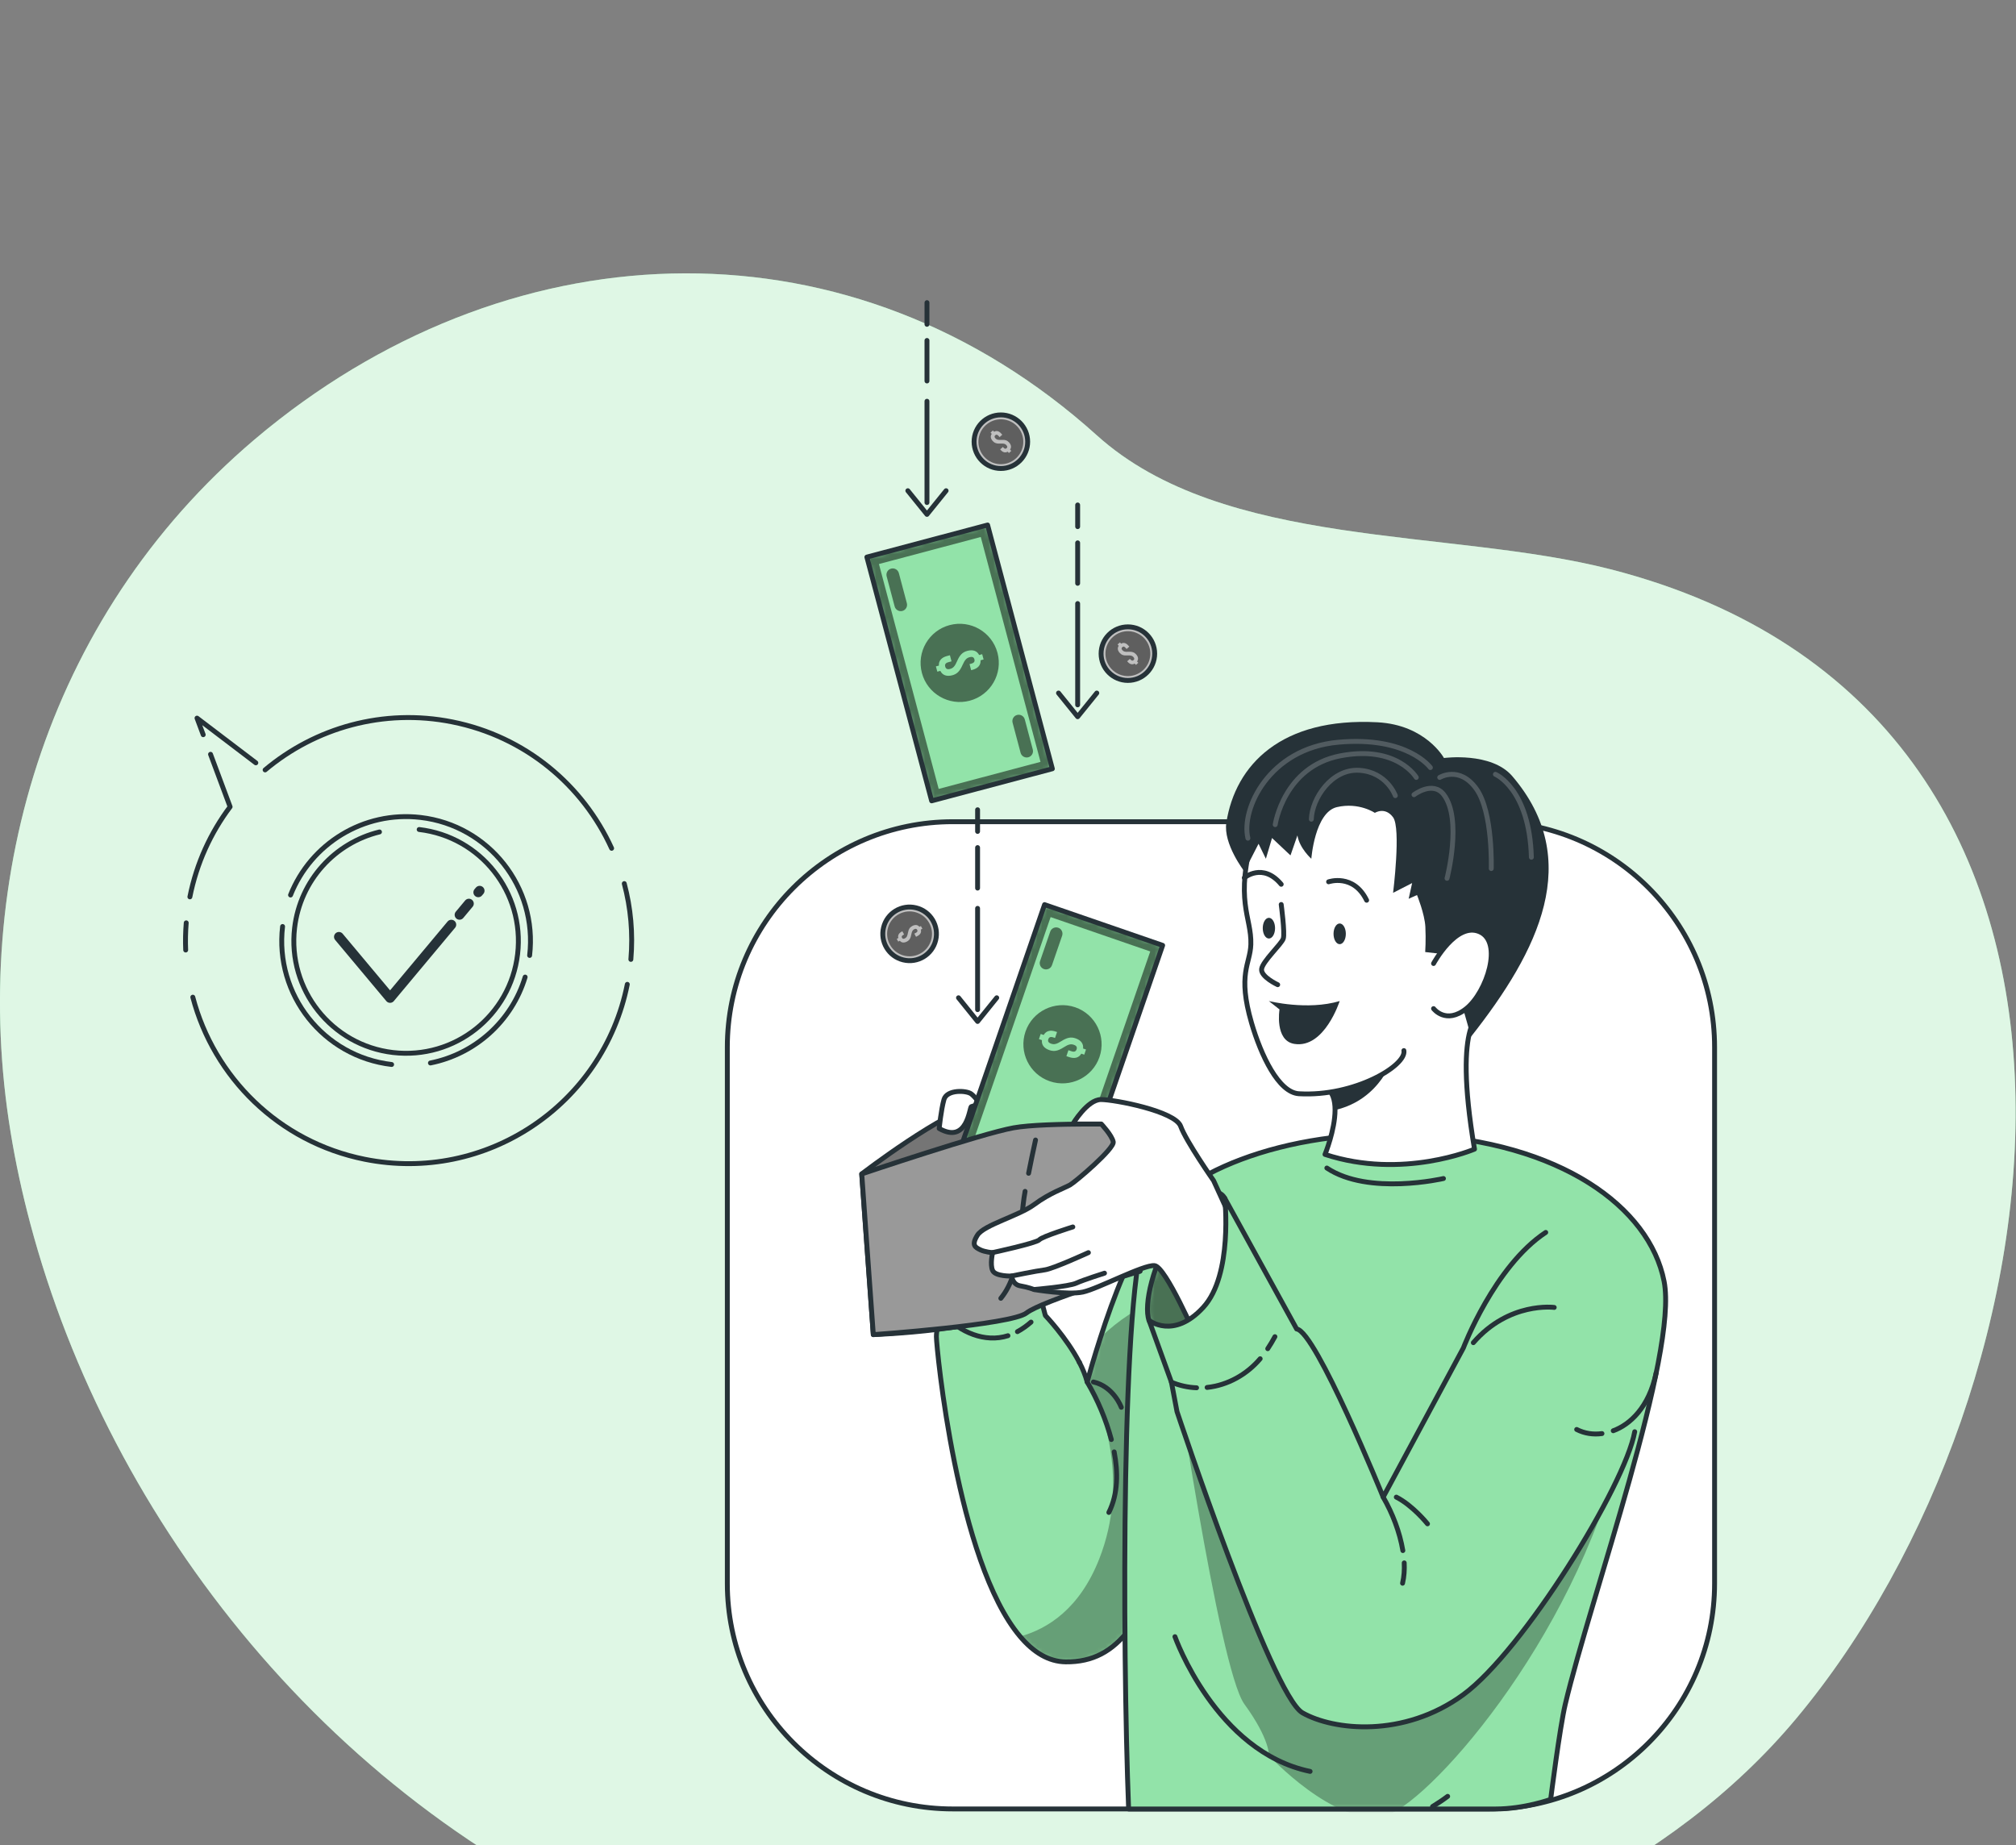 <svg width="413" height="378" viewBox="0 0 413 378" fill="none" xmlns="http://www.w3.org/2000/svg">
<rect x="0" y="0" width="413" height="378" fill="#808080" stroke="none"/>
<g clip-path="url(#clip0_114_4732)">
<path d="M54.19 88.337C54.38 88.184 54.56 88.031 54.75 87.878C106.32 46.1 174.81 44.211 224.71 89.192C250.72 112.632 296.9 108.151 329.94 116.627C443.86 145.862 424.16 284.946 367.89 352.171C317.11 412.836 207.08 426.549 133.16 396.694C68.2 370.464 22.46 311.859 6.18 250.591C4.55 244.446 3.2 238.237 2.18 231.992C-6.38 179.83 10.06 124.438 54.19 88.337Z" fill="#92E3A9"/>
<path opacity="0.7" d="M54.19 88.337C54.38 88.184 54.56 88.031 54.75 87.878C106.32 46.1 174.81 44.211 224.71 89.192C250.72 112.632 296.9 108.151 329.94 116.627C443.86 145.862 424.16 284.946 367.89 352.171C317.11 412.836 207.08 426.549 133.16 396.694C68.2 370.464 22.46 311.859 6.18 250.591C4.55 244.446 3.2 238.237 2.18 231.992C-6.38 179.83 10.06 124.438 54.19 88.337Z" fill="white"/>
<path d="M128.51 201.658C123.56 226.398 99.49 242.448 74.74 237.498C57.04 233.958 43.8 220.638 39.5 204.288" stroke="#263238" stroke-linecap="round" stroke-linejoin="round"/>
<path d="M127.89 181.018C129.21 185.978 129.7 191.218 129.24 196.548" stroke="#263238" stroke-linecap="round" stroke-linejoin="round"/>
<path d="M54.31 157.728C64.57 149.118 78.51 145.058 92.67 147.898C107.64 150.888 119.42 160.878 125.3 173.788" stroke="#263238" stroke-linecap="round" stroke-linejoin="round"/>
<path d="M41.63 150.518L40.36 147.118L52.41 156.278" stroke="#263238" stroke-linecap="round" stroke-linejoin="round"/>
<path d="M38.9 183.738C40.28 176.818 43.17 170.578 47.14 165.288L43.13 154.528" stroke="#263238" stroke-linecap="round" stroke-linejoin="round"/>
<path d="M38.04 194.628C37.96 192.788 38 190.928 38.15 189.058" stroke="#263238" stroke-linecap="round" stroke-linejoin="round"/>
<path d="M85.87 169.938C98.48 171.418 107.51 182.838 106.04 195.458C104.56 208.068 93.14 217.098 80.52 215.628C67.91 214.148 58.88 202.728 60.35 190.108C61.5 180.288 68.67 172.648 77.74 170.438" stroke="#263238" stroke-linecap="round" stroke-linejoin="round"/>
<path d="M80.23 218.078C66.26 216.438 56.25 203.788 57.89 189.808" stroke="#263238" stroke-linecap="round" stroke-linejoin="round"/>
<path d="M107.58 200.168C104.85 209.228 97.29 215.948 88.18 217.768" stroke="#263238" stroke-linecap="round" stroke-linejoin="round"/>
<path d="M59.52 183.358C63.67 172.898 74.45 166.098 86.16 167.468C100.13 169.108 110.14 181.758 108.5 195.738" stroke="#263238" stroke-linecap="round" stroke-linejoin="round"/>
<path d="M97.98 182.808L98.26 182.478" stroke="#263238" stroke-width="2" stroke-linecap="round" stroke-linejoin="round"/>
<path d="M94.14 187.418L96.06 185.118" stroke="#263238" stroke-width="2" stroke-linecap="round" stroke-linejoin="round"/>
<path d="M69.43 191.928L79.91 204.448L92.46 189.428" stroke="#263238" stroke-width="2" stroke-linecap="round" stroke-linejoin="round"/>
<path d="M305.06 168.34H195.19C169.68 168.34 149 189.02 149 214.53V324.4C149 349.91 169.68 370.59 195.19 370.59H305.06C330.57 370.59 351.25 349.91 351.25 324.4V214.53C351.25 189.02 330.57 168.34 305.06 168.34Z" fill="white" stroke="#263238" stroke-linecap="round" stroke-linejoin="round"/>
<path d="M210.96 257.39C207.89 252.33 193.17 252.41 191.84 254.66C191.84 254.66 199.14 278.24 207.27 275.8C215.4 273.36 210.97 257.39 210.97 257.39H210.96Z" fill="#92E3A9"/>
<mask id="mask0_114_4732" style="mask-type:luminance" maskUnits="userSpaceOnUse" x="191" y="253" width="22" height="23">
<path d="M210.96 257.39C207.89 252.33 193.17 252.41 191.84 254.66C191.84 254.66 199.14 278.24 207.27 275.8C215.4 273.36 210.97 257.39 210.97 257.39H210.96Z" fill="white"/>
</mask>
<g mask="url(#mask0_114_4732)">
<path opacity="0.3" d="M210.96 257.39C207.89 252.33 193.17 252.41 191.84 254.66C191.84 254.66 199.14 278.24 207.27 275.8C215.4 273.36 210.97 257.39 210.97 257.39H210.96Z" fill="black"/>
</g>
<path d="M210.96 257.39C207.89 252.33 193.17 252.41 191.84 254.66C191.84 254.66 199.14 278.24 207.27 275.8C215.4 273.36 210.97 257.39 210.97 257.39H210.96Z" stroke="#263238" stroke-linecap="round" stroke-linejoin="round"/>
<path d="M193.39 269.39C193.39 269.39 191.83 271.17 191.83 273.84C191.83 276.04 196.03 319.97 208.98 335.26C211.69 338.47 214.79 340.42 218.32 340.46C229.28 340.58 234.59 331.88 241.57 311.71C242.44 309.2 243.34 306.5 244.27 303.62C251.05 282.8 259.39 239.37 259.39 239.37C259.39 239.37 244.6 242.8 235.83 251.49C232 255.29 228 266.08 225.45 274C224.19 277.89 223.28 281.09 222.91 282.43C222.79 282.88 222.72 283.12 222.72 283.12C222.38 281.81 221.83 280.48 221.17 279.19C221.17 279.17 221.17 279.16 221.15 279.16C221.12 279.13 221.11 279.09 221.1 279.06C218.45 273.98 214.15 269.5 214.15 269.5L210.96 257.39C210.96 257.39 209.83 259.6 204.72 260.38C199.61 261.16 191.83 254.66 191.83 254.66L193.39 269.39Z" fill="#92E3A9"/>
<mask id="mask1_114_4732" style="mask-type:luminance" maskUnits="userSpaceOnUse" x="191" y="239" width="69" height="102">
<path d="M193.39 269.39C193.39 269.39 191.83 271.17 191.83 273.84C191.83 276.04 196.03 319.97 208.98 335.26C211.69 338.47 214.79 340.42 218.32 340.46C229.28 340.58 234.59 331.88 241.57 311.71C242.44 309.2 243.34 306.5 244.27 303.62C251.05 282.8 259.39 239.37 259.39 239.37C259.39 239.37 244.6 242.8 235.83 251.49C232 255.29 228 266.08 225.45 274C224.19 277.89 223.28 281.09 222.91 282.43C222.79 282.88 222.72 283.12 222.72 283.12C222.38 281.81 221.83 280.48 221.17 279.19C221.17 279.17 221.17 279.16 221.15 279.16C221.12 279.13 221.11 279.09 221.1 279.06C218.45 273.98 214.15 269.5 214.15 269.5L210.96 257.39C210.96 257.39 209.83 259.6 204.72 260.38C199.61 261.16 191.83 254.66 191.83 254.66L193.39 269.39Z" fill="white"/>
</mask>
<g mask="url(#mask1_114_4732)">
<path opacity="0.3" d="M208.98 335.26C211.69 338.47 214.79 340.42 218.32 340.46C229.28 340.58 234.59 331.88 241.57 311.71L241.42 264.83C241.42 264.83 233.18 266.43 225.45 274.01C224.19 277.9 223.28 281.1 222.91 282.44C225.99 288.86 231.37 303.62 225.2 319.35C221.2 329.55 214.65 333.7 208.98 335.26Z" fill="black"/>
</g>
<path d="M193.39 269.39C193.39 269.39 191.83 271.17 191.83 273.84C191.83 276.04 196.03 319.97 208.98 335.26C211.69 338.47 214.79 340.42 218.32 340.46C229.28 340.58 234.59 331.88 241.57 311.71C242.44 309.2 243.34 306.5 244.27 303.62C251.05 282.8 259.39 239.37 259.39 239.37C259.39 239.37 244.6 242.8 235.83 251.49C232 255.29 228 266.08 225.45 274C224.19 277.89 223.28 281.09 222.91 282.43C222.79 282.88 222.72 283.12 222.72 283.12C222.38 281.81 221.83 280.48 221.17 279.19C221.17 279.17 221.17 279.16 221.15 279.16C221.12 279.13 221.11 279.09 221.1 279.06C218.45 273.98 214.15 269.5 214.15 269.5L210.96 257.39C210.96 257.39 209.83 259.6 204.72 260.38C199.61 261.16 191.83 254.66 191.83 254.66L193.39 269.39Z" stroke="#263238" stroke-linecap="round" stroke-linejoin="round"/>
<path d="M228.25 297.44C229.04 301.56 229.07 306.02 227.16 309.85" stroke="#263238" stroke-linecap="round" stroke-linejoin="round"/>
<path d="M222.72 283.13C224.88 286.78 226.57 290.81 227.67 294.91" stroke="#263238" stroke-linecap="round" stroke-linejoin="round"/>
<path d="M229.71 288.31C229.71 288.31 228.17 284.07 224 283.12" stroke="#263238" stroke-linecap="round" stroke-linejoin="round"/>
<path d="M208.43 272.81C209.43 272.27 210.37 271.6 211.22 270.85" stroke="#263238" stroke-linecap="round" stroke-linejoin="round"/>
<path d="M193.39 269.39C196.65 272.88 201.74 275.16 206.49 273.64" stroke="#263238" stroke-linecap="round" stroke-linejoin="round"/>
<path d="M221.09 279.07C221.09 279.07 221.11 279.1 221.15 279.16C221.12 279.13 221.11 279.09 221.1 279.06L221.09 279.07Z" fill="#92E3A9" stroke="#263238" stroke-linecap="round" stroke-linejoin="round"/>
<path d="M317.67 368.63C317.67 368.63 319.53 353.91 320.67 349.11C325.79 327.47 343.82 277.34 340.91 262.51C337.92 247.26 319.64 233.93 290.15 232.46C262.79 231.1 240.24 240.79 234.84 252.07C229.69 262.83 229.9 337.09 231.21 370.6H306.36C312.29 370.6 317.66 368.64 317.66 368.64L317.67 368.63Z" fill="#92E3A9"/>
<mask id="mask2_114_4732" style="mask-type:luminance" maskUnits="userSpaceOnUse" x="230" y="232" width="112" height="139">
<path d="M317.67 368.63C317.67 368.63 319.53 353.91 320.67 349.11C325.79 327.47 343.82 277.34 340.91 262.51C337.92 247.26 319.64 233.93 290.15 232.46C262.79 231.1 240.24 240.79 234.84 252.07C229.69 262.83 229.9 337.09 231.21 370.6H306.36C312.29 370.6 317.66 368.64 317.66 368.64L317.67 368.63Z" fill="white"/>
</mask>
<g mask="url(#mask2_114_4732)">
<path opacity="0.3" d="M311.8 279.17C297.63 298.6 282.18 327.67 282.18 327.67L239.98 275.07C239.98 275.07 249.65 341.88 254.92 349.11C260.19 356.34 259.96 359.66 259.96 359.66C259.96 359.66 273.34 374.07 283.37 372.11C291.88 370.45 322.49 336.3 332.03 296.7L311.81 279.17H311.8Z" fill="black"/>
</g>
<path d="M317.67 368.63C317.67 368.63 319.53 353.91 320.67 349.11C325.79 327.47 343.82 277.34 340.91 262.51C337.92 247.26 319.64 233.93 290.15 232.46C262.79 231.1 240.24 240.79 234.84 252.07C229.69 262.83 229.9 337.09 231.21 370.6H306.36C312.29 370.6 317.66 368.64 317.66 368.64L317.67 368.63Z" stroke="#263238" stroke-linecap="round" stroke-linejoin="round"/>
<path d="M302.07 235.42C302.07 235.42 287.36 241.73 271.44 236.5C271.44 236.5 273.49 231.52 273.5 227.41C273.51 225.35 272.99 223.5 271.44 222.62C271.44 222.62 272.16 221.83 273.38 220.58H273.39C279.42 214.44 297.73 197.18 303.69 207.47C303.69 207.47 297.45 208.06 302.07 235.42Z" fill="white" stroke="#263238" stroke-linecap="round" stroke-linejoin="round"/>
<path d="M285.44 216.36C285.44 216.36 283.02 225.23 273.5 227.41C273.51 225.35 272.99 223.5 271.44 222.62C271.44 222.62 272.16 221.83 273.38 220.58H273.39C279.22 218.29 285.44 216.36 285.44 216.36Z" fill="#263238"/>
<path d="M307.83 192.99C314.15 167.81 300.54 159.2 291.97 155.9C278.23 150.61 260.9 156.63 256.84 170.61C252.78 184.6 256.44 187.78 256.25 193.5C256.12 197.51 253.46 199.49 256.39 209.56C258.33 216.2 261.92 223.83 266.11 224.07C277.46 224.73 288.2 218.27 287.6 215.23" fill="white"/>
<path d="M307.83 192.99C314.15 167.81 300.54 159.2 291.97 155.9C278.23 150.61 260.9 156.63 256.84 170.61C252.78 184.6 256.44 187.78 256.25 193.5C256.12 197.51 253.46 199.49 256.39 209.56C258.33 216.2 261.92 223.83 266.11 224.07C277.46 224.73 288.2 218.27 287.6 215.23" stroke="#263238" stroke-linecap="round" stroke-linejoin="round"/>
<path d="M272.18 180.65C272.18 180.65 277.26 178.89 279.97 184.43" stroke="#263238" stroke-linecap="round" stroke-linejoin="round"/>
<path d="M254.91 179.83C254.91 179.83 258.69 176.62 262.47 181.16" stroke="#263238" stroke-linecap="round" stroke-linejoin="round"/>
<path d="M274.45 193.43C275.146 193.43 275.71 192.481 275.71 191.31C275.71 190.139 275.146 189.19 274.45 189.19C273.754 189.19 273.19 190.139 273.19 191.31C273.19 192.481 273.754 193.43 274.45 193.43Z" fill="#263238"/>
<path d="M258.69 190.15C258.69 191.32 259.25 192.27 259.95 192.27C260.65 192.27 261.21 191.32 261.21 190.15C261.21 188.98 260.65 188.03 259.95 188.03C259.25 188.03 258.69 188.98 258.69 190.15Z" fill="#263238"/>
<path d="M262.47 185.3C262.47 185.3 263.25 191.13 262.9 192.27C262.55 193.41 258.61 196.97 258.45 198.55C258.29 200.13 261.75 201.73 261.75 201.73" fill="white"/>
<path d="M262.47 185.3C262.47 185.3 263.25 191.13 262.9 192.27C262.55 193.41 258.61 196.97 258.45 198.55C258.29 200.13 261.75 201.73 261.75 201.73" stroke="#263238" stroke-linecap="round" stroke-linejoin="round"/>
<path d="M259.95 205.08C259.95 205.08 267.83 207.06 274.45 205.08C274.45 205.08 271.33 214.85 265.16 213.86C261.08 213.2 262.12 206.8 262.12 206.8L259.95 205.09V205.08Z" fill="#263238"/>
<path d="M281.67 166.54C281.67 166.54 278.41 164.3 273.88 165.35C269.35 166.41 268.64 175.93 268.64 175.93C268.64 175.93 266.22 173.79 265.79 171.15L264.37 175.24L260.59 171.68L259.33 175.93L257.83 172.86L254.92 178.52C254.92 178.52 250.55 172.89 251.23 168.54C253.08 156.67 262.49 146.92 282.19 147.97C292.11 148.5 295.81 155.29 295.81 155.29C295.81 155.29 305.51 153.98 309.81 159.01C324.46 176.14 315.27 194.74 301.36 212.37L296.59 195.57L291.97 195.04C291.97 195.04 292.14 192.5 292 189.86C291.86 187.22 290.29 183.36 290.29 183.36L288.58 184.13L289.29 180.91L285.39 182.91C285.39 182.91 287.04 169.68 285.39 167.44C283.74 165.2 281.67 166.52 281.67 166.52V166.54Z" fill="#263238"/>
<path d="M293.68 197.39C293.68 197.39 298.3 188.79 303.12 190.89C307.95 192.99 304.59 203.27 300.39 206.63C296.19 209.99 293.68 206.63 293.68 206.63" fill="white"/>
<path d="M293.68 197.39C293.68 197.39 298.3 188.79 303.12 190.89C307.95 192.99 304.59 203.27 300.39 206.63C296.19 209.99 293.68 206.63 293.68 206.63" stroke="#263238" stroke-linecap="round" stroke-linejoin="round"/>
<g opacity="0.2">
<path d="M285.85 163C285.85 163 284.13 158.18 278.48 157.81C272.83 157.44 268.77 163.56 268.64 167.83" stroke="white" stroke-linecap="round" stroke-linejoin="round"/>
<path d="M289.67 162.81C289.67 162.81 293.54 159.84 295.79 162.81C299.59 167.83 296.44 179.94 296.44 179.94" stroke="white" stroke-linecap="round" stroke-linejoin="round"/>
<path d="M294.94 159.27C294.94 159.27 298.97 156.8 302.42 161.57C305.87 166.34 305.5 177.94 305.5 177.94" stroke="white" stroke-linecap="round" stroke-linejoin="round"/>
<path d="M306.35 158.63C306.35 158.63 313.32 161.57 313.72 175.62" stroke="white" stroke-linecap="round" stroke-linejoin="round"/>
<path d="M290.14 159.27C290.14 159.27 286.22 152.61 274.6 154.84C262.99 157.07 261.24 168.94 261.24 168.94" stroke="white" stroke-linecap="round" stroke-linejoin="round"/>
<path d="M293.03 157.25C293.03 157.25 288.35 150.76 274.14 152.06C259.93 153.36 254.21 165.79 255.65 171.72" stroke="white" stroke-linecap="round" stroke-linejoin="round"/>
</g>
<path d="M176.53 240.5C176.53 240.5 193.44 227.49 200.81 226.17C208.18 224.85 233.54 230.39 233.54 230.39V260.42C233.54 260.42 217.67 262.16 210.55 267.37C203.43 272.58 178.9 273.42 178.9 273.42L176.53 240.5Z" fill="#757575" stroke="#263238" stroke-linecap="round" stroke-linejoin="round"/>
<path d="M192.4 231.19C192.4 231.19 192.79 227.37 193.38 225.26C193.98 223.15 198.07 223.38 198.99 224.12C199.91 224.86 200.8 226.16 200.8 226.16C200.8 226.16 199.38 226.57 198.99 226.71C198.59 226.84 198.2 234.49 192.4 231.19Z" fill="white" stroke="#263238" stroke-linecap="round" stroke-linejoin="round"/>
<path d="M213.99 185.327L197.142 234.173L221.334 242.517L238.182 193.671L213.99 185.327Z" fill="#92E3A9"/>
<mask id="mask3_114_4732" style="mask-type:luminance" maskUnits="userSpaceOnUse" x="197" y="185" width="42" height="58">
<path d="M213.99 185.327L197.142 234.173L221.334 242.517L238.182 193.671L213.99 185.327Z" fill="white"/>
</mask>
<g mask="url(#mask3_114_4732)">
<path opacity="0.5" d="M197.15 234.18L221.34 242.52L238.19 193.68L214 185.34L197.15 234.18ZM235.64 194.92L220.1 239.98L199.69 232.94L215.23 187.88L235.64 194.92Z" fill="black"/>
<path opacity="0.5" d="M217.59 191.7L215.51 197.73C215.28 198.41 214.54 198.76 213.87 198.53C213.19 198.3 212.84 197.56 213.07 196.89L215.15 190.86C215.38 190.18 216.12 189.83 216.79 190.06C217.47 190.29 217.82 191.03 217.59 191.7Z" fill="black"/>
<path opacity="0.5" d="M222.27 230.97L220.19 237C219.96 237.68 219.22 238.03 218.55 237.8C217.87 237.57 217.52 236.83 217.75 236.16L219.83 230.13C220.06 229.45 220.8 229.1 221.47 229.33C222.15 229.56 222.5 230.3 222.27 230.97Z" fill="black"/>
<path opacity="0.5" d="M210.09 211.32C208.65 215.5 210.87 220.07 215.05 221.51C219.23 222.95 223.8 220.73 225.24 216.55C226.68 212.37 224.46 207.8 220.28 206.36C216.1 204.92 211.53 207.14 210.09 211.32ZM221.88 214.8L222.48 215.01L222.12 216.07L221.52 215.86C221.01 216.72 220.14 216.94 219.02 216.56L218.46 216.37L218.88 215.15L219.52 215.37C220.11 215.57 220.41 215.39 220.55 214.98C220.69 214.57 220.57 214.24 219.98 214.04C219.39 213.84 218.89 213.93 217.91 214.56C216.71 215.33 215.93 215.46 214.99 215.14C213.89 214.76 213.34 214.06 213.45 213.09L212.84 212.88L213.2 211.82L213.81 212.03C214.31 211.18 215.18 210.95 216.29 211.34L216.55 211.43L216.13 212.65L215.79 212.53C215.2 212.33 214.9 212.49 214.76 212.9C214.62 213.31 214.76 213.62 215.35 213.82C215.94 214.02 216.43 213.93 217.42 213.3C218.63 212.54 219.4 212.4 220.34 212.72C221.45 213.1 222 213.83 221.88 214.81V214.8Z" fill="black"/>
</g>
<path d="M213.99 185.327L197.142 234.173L221.334 242.517L238.182 193.671L213.99 185.327Z" stroke="#263238" stroke-linecap="round" stroke-linejoin="round"/>
<path d="M215.588 157.494L202.32 107.556L177.588 114.128L190.857 164.065L215.588 157.494Z" fill="#92E3A9"/>
<mask id="mask4_114_4732" style="mask-type:luminance" maskUnits="userSpaceOnUse" x="177" y="107" width="39" height="58">
<path d="M215.588 157.494L202.32 107.556L177.588 114.128L190.857 164.065L215.588 157.494Z" fill="white"/>
</mask>
<g mask="url(#mask4_114_4732)">
<path opacity="0.5" d="M202.34 107.56L177.61 114.13L190.88 164.06L215.61 157.49L202.34 107.56ZM192.3 161.62L180.06 115.55L200.92 110.01L213.16 156.08L192.3 161.62Z" fill="black"/>
<path opacity="0.5" d="M209.08 154.22L207.44 148.05C207.26 147.36 207.67 146.65 208.36 146.47C209.05 146.29 209.76 146.7 209.94 147.39L211.58 153.56C211.76 154.25 211.35 154.96 210.66 155.14C209.97 155.32 209.26 154.91 209.08 154.22Z" fill="black"/>
<path opacity="0.5" d="M183.28 124.24L181.64 118.07C181.46 117.38 181.87 116.67 182.56 116.49C183.25 116.31 183.96 116.72 184.14 117.41L185.78 123.58C185.96 124.27 185.55 124.98 184.86 125.16C184.17 125.34 183.46 124.93 183.28 124.24Z" fill="black"/>
<path opacity="0.5" d="M204.35 133.75C203.21 129.47 198.82 126.93 194.55 128.06C190.28 129.19 187.73 133.59 188.86 137.86C189.99 142.13 194.39 144.68 198.66 143.55C202.94 142.41 205.48 138.02 204.35 133.75ZM192.63 137.44L192.02 137.6L191.73 136.52L192.34 136.36C192.28 135.36 192.88 134.69 194.02 134.39L194.6 134.24L194.93 135.49L194.27 135.67C193.67 135.83 193.53 136.15 193.64 136.57C193.75 136.99 194.04 137.2 194.64 137.04C195.24 136.88 195.61 136.53 196.07 135.45C196.63 134.15 197.21 133.6 198.17 133.34C199.3 133.04 200.14 133.32 200.59 134.19L201.21 134.02L201.5 135.1L200.88 135.27C200.94 136.26 200.35 136.93 199.21 137.23L198.95 137.3L198.62 136.05L198.97 135.96C199.57 135.8 199.73 135.5 199.62 135.08C199.51 134.66 199.22 134.48 198.62 134.64C198.02 134.8 197.67 135.15 197.19 136.23C196.61 137.54 196.05 138.08 195.09 138.34C193.95 138.64 193.09 138.34 192.65 137.46L192.63 137.44Z" fill="black"/>
</g>
<path d="M215.588 157.494L202.32 107.556L177.588 114.128L190.857 164.065L215.588 157.494Z" stroke="#263238" stroke-linecap="round" stroke-linejoin="round"/>
<path d="M176.53 240.5C176.53 240.5 201.06 232.23 207.65 231.05C214.24 229.86 233.54 230.39 233.54 230.39V260.42C233.54 260.42 213.4 266.53 210.29 268.98C207.18 271.43 178.91 273.42 178.91 273.42L176.54 240.5H176.53Z" fill="#999999" stroke="#263238" stroke-linecap="round" stroke-linejoin="round"/>
<path d="M210 244.07C208.71 251.02 209.64 260.34 205.03 265.98" stroke="#263238" stroke-linecap="round" stroke-linejoin="round"/>
<path d="M212.14 233.55C211.64 235.82 211.17 238.09 210.72 240.37" stroke="#263238" stroke-linecap="round" stroke-linejoin="round"/>
<path d="M236.55 133.91C236.55 136.94 234.09 139.4 231.06 139.4C228.03 139.4 225.57 136.94 225.57 133.91C225.57 130.88 228.03 128.42 231.06 128.42C234.09 128.42 236.55 130.88 236.55 133.91Z" fill="#BFBFBF" stroke="#263238" stroke-linecap="round" stroke-linejoin="round"/>
<path opacity="0.5" d="M234.13 137.33C236.02 135.64 236.18 132.73 234.48 130.84C232.78 128.95 229.88 128.79 227.99 130.49C226.1 132.19 225.94 135.09 227.64 136.98C229.34 138.87 232.24 139.03 234.13 137.33ZM229.19 132.3L228.95 132.03L229.43 131.6L229.67 131.87C230.16 131.58 230.67 131.71 231.12 132.22L231.35 132.47L230.8 132.96L230.54 132.67C230.3 132.41 230.1 132.41 229.92 132.58C229.73 132.75 229.7 132.95 229.94 133.21C230.18 133.47 230.45 133.57 231.12 133.53C231.93 133.48 232.36 133.63 232.74 134.05C233.19 134.55 233.26 135.05 232.94 135.51L233.19 135.79L232.71 136.22L232.46 135.94C231.97 136.23 231.47 136.1 231.02 135.59L230.92 135.47L231.47 134.98L231.61 135.13C231.85 135.39 232.04 135.4 232.23 135.23C232.42 135.06 232.43 134.87 232.19 134.6C231.95 134.34 231.68 134.24 231.01 134.28C230.19 134.33 229.77 134.18 229.39 133.76C228.94 133.26 228.87 132.74 229.2 132.28L229.19 132.3Z" fill="black"/>
<path d="M210.53 90.49C210.53 93.52 208.07 95.98 205.04 95.98C202.01 95.98 199.55 93.52 199.55 90.49C199.55 87.46 202.01 85 205.04 85C208.07 85 210.53 87.46 210.53 90.49Z" fill="#BFBFBF" stroke="#263238" stroke-linecap="round" stroke-linejoin="round"/>
<path opacity="0.5" d="M208.11 93.92C210 92.23 210.16 89.32 208.46 87.43C206.77 85.54 203.86 85.38 201.97 87.08C200.08 88.78 199.92 91.68 201.62 93.57C203.31 95.46 206.22 95.62 208.11 93.92ZM203.17 88.89L202.93 88.62L203.41 88.19L203.65 88.46C204.14 88.17 204.65 88.3 205.1 88.81L205.33 89.06L204.78 89.55L204.52 89.26C204.28 89 204.08 89 203.9 89.17C203.71 89.34 203.68 89.54 203.92 89.8C204.16 90.06 204.43 90.16 205.1 90.12C205.91 90.07 206.34 90.22 206.72 90.64C207.17 91.14 207.24 91.64 206.92 92.1L207.17 92.38L206.69 92.81L206.44 92.53C205.95 92.82 205.45 92.69 205 92.18L204.9 92.06L205.45 91.57L205.59 91.72C205.83 91.98 206.02 91.99 206.21 91.82C206.4 91.65 206.41 91.46 206.17 91.19C205.93 90.93 205.66 90.83 204.99 90.87C204.17 90.92 203.75 90.77 203.37 90.35C202.92 89.85 202.85 89.33 203.18 88.87L203.17 88.89Z" fill="black"/>
<path d="M185.03 196.65C182.08 195.93 180.28 192.95 181.01 190C181.73 187.05 184.71 185.25 187.66 185.98C190.61 186.7 192.41 189.68 191.68 192.63C190.96 195.58 187.98 197.38 185.03 196.65Z" fill="#BFBFBF" stroke="#263238" stroke-linecap="round" stroke-linejoin="round"/>
<path opacity="0.5" d="M182.28 193.48C183.47 195.72 186.26 196.57 188.5 195.37C190.74 194.18 191.59 191.39 190.39 189.15C189.2 186.91 186.41 186.06 184.17 187.26C181.93 188.45 181.08 191.24 182.28 193.48ZM188.34 189.88L188.66 189.71L188.96 190.27L188.64 190.44C188.8 190.99 188.56 191.44 187.96 191.76L187.66 191.92L187.31 191.27L187.66 191.09C187.97 190.92 188.01 190.72 187.9 190.5C187.78 190.28 187.6 190.2 187.28 190.37C186.97 190.54 186.81 190.78 186.69 191.44C186.55 192.24 186.3 192.62 185.8 192.89C185.21 193.2 184.7 193.16 184.34 192.73L184.01 192.9L183.71 192.34L184.04 192.17C183.88 191.63 184.12 191.18 184.72 190.86L184.86 190.79L185.21 191.44L185.03 191.54C184.72 191.71 184.66 191.9 184.78 192.12C184.9 192.34 185.08 192.4 185.4 192.23C185.71 192.06 185.87 191.82 185.99 191.16C186.14 190.35 186.38 189.98 186.88 189.71C187.48 189.39 188 189.44 188.36 189.88H188.34Z" fill="black"/>
<path d="M250.9 245.48C249.5 242.94 245.5 244.17 240.83 251.5C236.16 258.83 234.26 267.39 235.39 270.5C236.52 273.61 251.61 277.39 251.61 277.39L254.72 269.5L250.9 245.48Z" fill="#92E3A9"/>
<mask id="mask5_114_4732" style="mask-type:luminance" maskUnits="userSpaceOnUse" x="235" y="244" width="20" height="34">
<path d="M250.9 245.48C249.5 242.94 245.5 244.17 240.83 251.5C236.16 258.83 234.26 267.39 235.39 270.5C236.52 273.61 251.61 277.39 251.61 277.39L254.72 269.5L250.9 245.48Z" fill="white"/>
</mask>
<g mask="url(#mask5_114_4732)">
<path opacity="0.5" d="M250.9 245.48C249.5 242.94 245.5 244.17 240.83 251.5C236.16 258.83 234.26 267.39 235.39 270.5C236.52 273.61 251.61 277.39 251.61 277.39L254.72 269.5L250.9 245.48Z" fill="black"/>
</g>
<path d="M250.9 245.48C249.5 242.94 245.5 244.17 240.83 251.5C236.16 258.83 234.26 267.39 235.39 270.5C236.52 273.61 251.61 277.39 251.61 277.39L254.72 269.5L250.9 245.48Z" stroke="#263238" stroke-linecap="round" stroke-linejoin="round"/>
<path d="M257.28 260.83L248.62 241.88C248.62 241.88 242.98 233.81 241.87 230.73C240.76 227.65 228.35 225.26 225.55 225.26C222.75 225.26 219.78 230.27 219.78 230.27H225.61C225.61 230.27 227.78 232.56 228.06 233.93C228.33 235.3 220.35 242.1 219.21 242.75C218.07 243.4 215.06 244.4 211.89 246.75C208.72 249.1 201.58 250.93 200.24 253.04C198.91 255.15 199.85 255.54 200.8 256.03C201.76 256.51 203.35 256.63 203.35 256.63C203.35 256.63 202.78 259.02 203.35 260.28C203.92 261.53 207.24 261.42 207.24 261.42C207.24 261.42 207.4 263.16 209.02 263.43C210.64 263.7 211.88 264.19 211.88 264.19C211.88 264.19 218.74 265.35 221.82 264.7C224.9 264.05 234.24 259.07 236.52 259.28C238.8 259.49 245.12 274.14 245.12 274.14C245.12 274.14 255.9 272.31 257.27 260.85L257.28 260.83Z" fill="white" stroke="#263238" stroke-linecap="round" stroke-linejoin="round"/>
<path d="M203.36 256.61C203.36 256.61 212.32 254.67 212.92 253.99C213.51 253.31 219.78 251.36 219.78 251.36" stroke="#263238" stroke-linecap="round" stroke-linejoin="round"/>
<path d="M207.26 261.4C207.26 261.4 212.29 260.37 214.04 260.15C215.79 259.92 222.97 256.62 222.97 256.62" stroke="#263238" stroke-linecap="round" stroke-linejoin="round"/>
<path d="M211.89 264.17C211.89 264.17 218.98 263.57 220.46 262.88C221.94 262.2 226.27 260.83 226.27 260.83" stroke="#263238" stroke-linecap="round" stroke-linejoin="round"/>
<path d="M316.66 252.48C306.14 259.41 299.78 276.16 299.78 276.16L283.36 306.71C283.36 306.71 269.55 272.71 265.64 272.27L250.9 245.47C250.9 245.47 252.64 261.17 246.5 267.84C240.36 274.51 235.39 270.49 235.39 270.49L239.98 283.16L241.12 289.18C241.12 289.18 260.49 347.3 266.83 350.9C273.16 354.5 287.57 356.11 299.79 347.16C312.01 338.21 332.91 304.38 334.89 293.31" fill="#92E3A9"/>
<path d="M316.66 252.48C306.14 259.41 299.78 276.16 299.78 276.16L283.36 306.71C283.36 306.71 269.55 272.71 265.64 272.27L250.9 245.47C250.9 245.47 252.64 261.17 246.5 267.84C240.36 274.51 235.39 270.49 235.39 270.49L239.98 283.16L241.12 289.18C241.12 289.18 260.49 347.3 266.83 350.9C273.16 354.5 287.57 356.11 299.79 347.16C312.01 338.21 332.91 304.38 334.89 293.31" stroke="#263238" stroke-linecap="round" stroke-linejoin="round"/>
<path d="M259.71 276.3C260.24 275.5 260.73 274.68 261.18 273.84" stroke="#263238" stroke-linecap="round" stroke-linejoin="round"/>
<path d="M247.29 284.24C251.51 283.79 255.43 281.59 258.16 278.36" stroke="#263238" stroke-linecap="round" stroke-linejoin="round"/>
<path d="M239.97 283.16C241.61 283.85 243.36 284.24 245.13 284.31" stroke="#263238" stroke-linecap="round" stroke-linejoin="round"/>
<path d="M287.67 320.18C287.74 321.58 287.65 322.98 287.33 324.35" stroke="#263238" stroke-linecap="round" stroke-linejoin="round"/>
<path d="M283.36 306.71C285.29 310.07 286.74 313.84 287.39 317.66" stroke="#263238" stroke-linecap="round" stroke-linejoin="round"/>
<path d="M292.44 312.18C292.44 312.18 289.45 308.44 286.05 306.71" stroke="#263238" stroke-linecap="round" stroke-linejoin="round"/>
<path d="M318.4 267.85C318.4 267.85 309.16 266.61 301.83 275.07" stroke="#263238" stroke-linecap="round" stroke-linejoin="round"/>
<path d="M328.18 293.69C326.41 293.94 324.6 293.67 323 292.85" stroke="#263238" stroke-linecap="round" stroke-linejoin="round"/>
<path d="M339.27 281.3C337.82 288.31 333.9 291.87 330.49 293.11" stroke="#263238" stroke-linecap="round" stroke-linejoin="round"/>
<path d="M295.71 241.44C295.71 241.44 280.37 245 271.82 239.29" stroke="#263238" stroke-linecap="round" stroke-linejoin="round"/>
<path d="M240.7 335.3C240.7 335.3 249.06 358.9 268.39 362.9" stroke="#263238" stroke-linecap="round" stroke-linejoin="round"/>
<path d="M296.57 368.01C295.58 368.76 294.53 369.45 293.47 370.1" stroke="#263238" stroke-linecap="round" stroke-linejoin="round"/>
<path d="M189.9 82.2V102.95" stroke="#263238" stroke-linecap="round" stroke-linejoin="round"/>
<path d="M189.9 69.75V78.05" stroke="#263238" stroke-linecap="round" stroke-linejoin="round"/>
<path d="M189.9 62V66.44" stroke="#263238" stroke-linecap="round" stroke-linejoin="round"/>
<path d="M185.98 100.53L189.9 105.38L193.82 100.53" stroke="#263238" stroke-linecap="round" stroke-linejoin="round"/>
<path d="M200.27 186.09V206.84" stroke="#263238" stroke-linecap="round" stroke-linejoin="round"/>
<path d="M200.27 173.64V181.94" stroke="#263238" stroke-linecap="round" stroke-linejoin="round"/>
<path d="M200.27 165.89V170.33" stroke="#263238" stroke-linecap="round" stroke-linejoin="round"/>
<path d="M196.36 204.41L200.27 209.26L204.19 204.41" stroke="#263238" stroke-linecap="round" stroke-linejoin="round"/>
<path d="M220.77 123.65V144.4" stroke="#263238" stroke-linecap="round" stroke-linejoin="round"/>
<path d="M220.77 111.21V119.5" stroke="#263238" stroke-linecap="round" stroke-linejoin="round"/>
<path d="M220.77 103.45V107.89" stroke="#263238" stroke-linecap="round" stroke-linejoin="round"/>
<path d="M216.85 141.98L220.77 146.83L224.69 141.98" stroke="#263238" stroke-linecap="round" stroke-linejoin="round"/>
</g>
<defs>
<clipPath id="clip0_114_4732">
<rect width="412.93" height="416.83" fill="white"/>
</clipPath>
</defs>
</svg>
